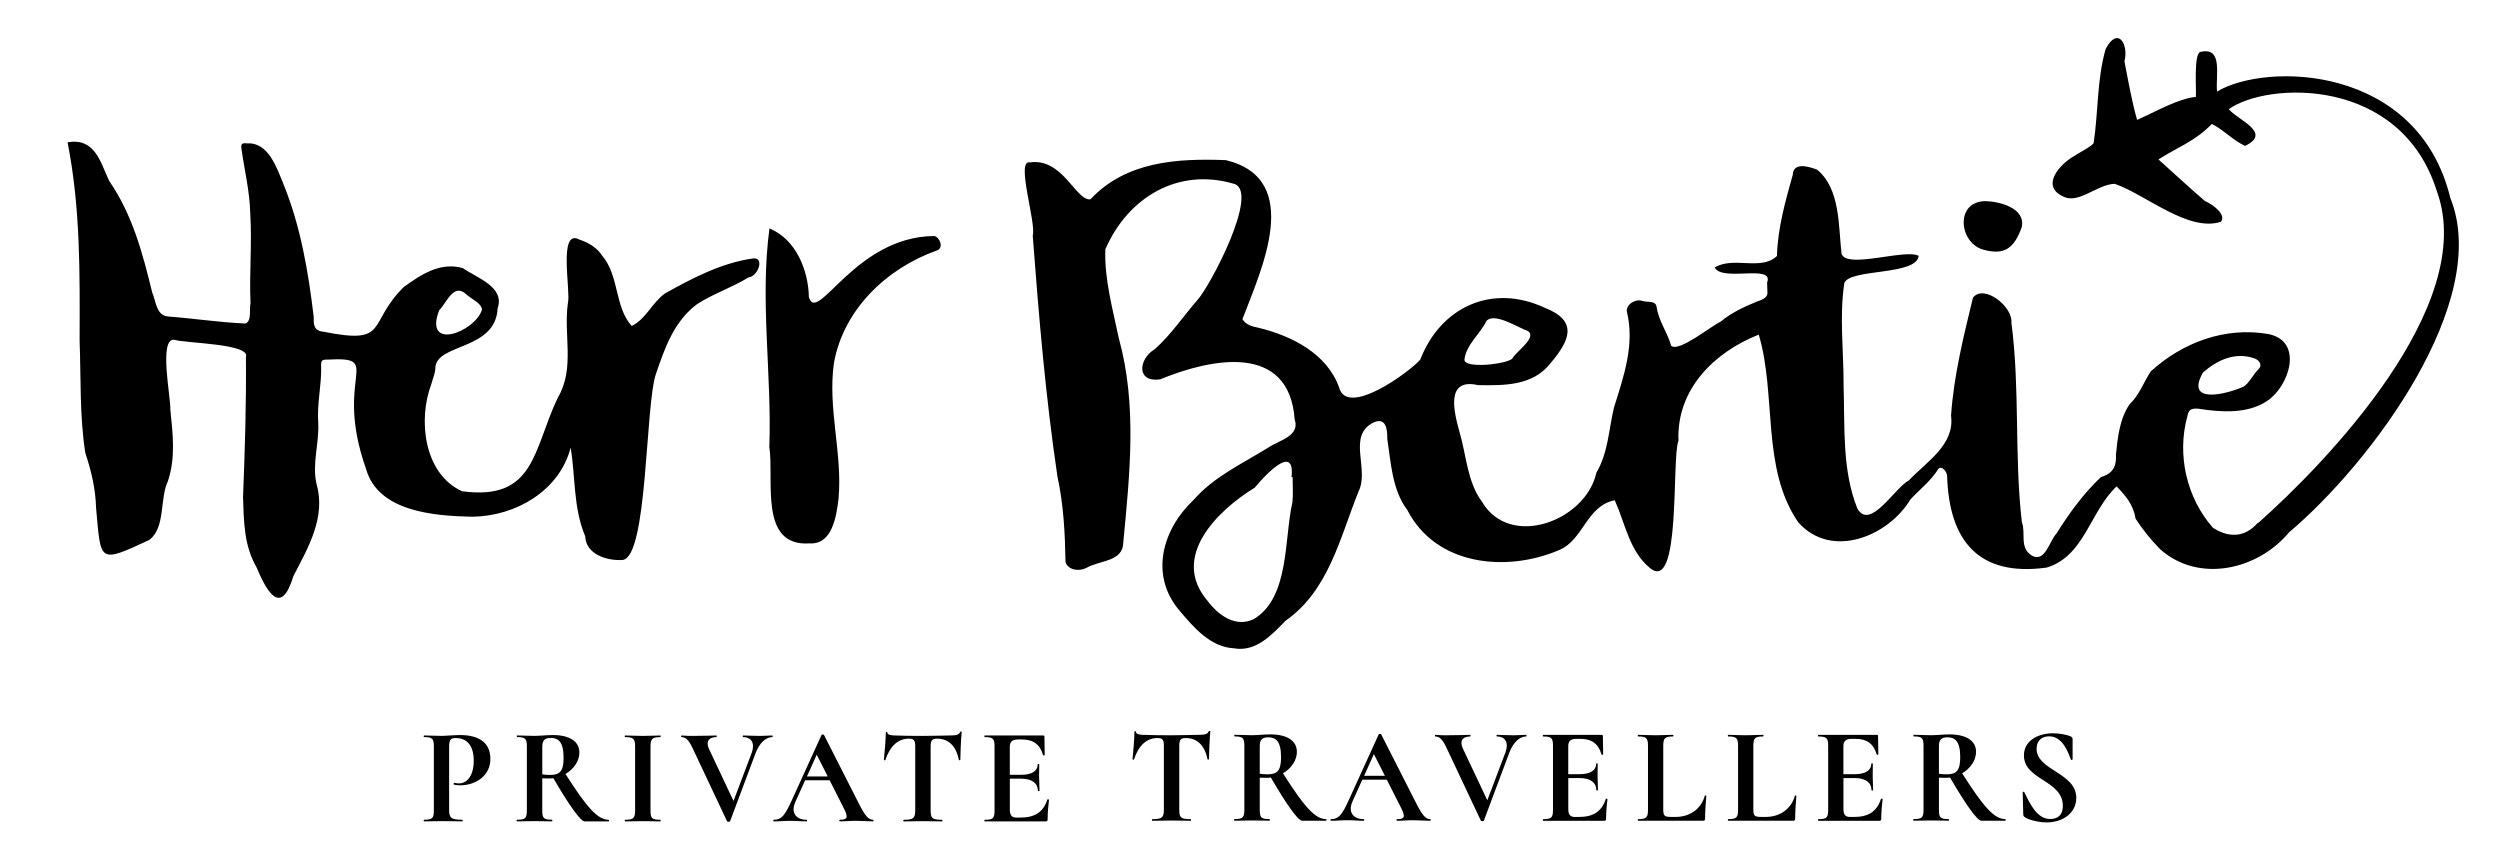 <?xml version="1.0" encoding="utf-8"?>
<!-- Generator: Adobe Illustrator 25.3.1, SVG Export Plug-In . SVG Version: 6.00 Build 0)  -->
<svg version="1.0" id="Ebene_1" xmlns="http://www.w3.org/2000/svg" xmlns:xlink="http://www.w3.org/1999/xlink" x="0px" y="0px"
	 viewBox="0 0 762.87 264.5" style="enable-background:new 0 0 762.87 264.5;" xml:space="preserve">
<path d="M604.95,76.11c6.81,1.99,9.68-0.47,11.97-6.75c1.3-5.85-6.72-7.88-11.02-7.99C596.57,61.44,597.72,73.84,604.95,76.11z
	 M229.65,78.88c-9.62,1.4-18.38,6-26.74,10.67c-3.95,2.83-5.79,7.8-10.13,9.92c-5.24-5.7-3.79-15.21-8.98-21.39
	c-1.57-2.45-4.1-4.01-7.03-4.98c-6.54-3.52-2.55,15.78-3.47,19.32c-1.41,9.88,2.24,19.96-3.1,28.96
	c-7.54,15.75-6.84,31.56-29.23,28.52c-11.65-5.35-13.46-21.84-9.37-32.63c0.43-1.65,1.29-3.49,1.25-5.16
	c0.57-7.38,18.4-5.18,19-18.04c2.28-6.53-6.35-9.27-10.62-12.25c-6.81-1.97-12.76,1.94-18.04,5.78
	c-11.36,11.29-4.18,17.66-24.43,13.64c-3.03-0.3-3.08-2.15-3.01-4.35c-1.65-13.86-3.96-27.64-9.22-40.62
	c-2.03-4.95-4.6-12.92-11.09-12.51c-1.64-0.22-1.99,0.19-1.75,1.7c0.9,6.49,2.5,12.86,2.66,19.42c0.6,9.17-0.31,18.46,0.09,27.68
	c-0.43,1.85,0.46,5.29-1.51,6.16c-7.95-0.32-15.83-1.56-23.76-2.15c-3.55-0.41-3.55-4.67-4.71-7.25
	c-2.94-12.05-6.03-23.79-13.18-34.17c-2.72-5.85-4.34-13.16-12.67-11.73c3.98,20.13,3.74,40.05,3.68,60.56
	c0.43,11.38-0.03,22.91,1.74,34.24c1.83,5.46,3.12,10.94,3.28,16.72c1.53,16.52,0.49,17.19,16.29,9.8
	c4.97-3.88,3.05-12.45,5.65-17.97c2.38-7.16,1.47-14.45,0.73-21.75c0.17-3.68-3.57-21.58,1.09-21.35c3.45,1.1,23.6,1.17,21.97,5.31
	c0.14,14.29-0.32,28.58-0.88,42.75c0.24,7.34,0.28,14.72,4.06,21.26c3.17,7.54,7.51,15.39,11.32,2.77
	c4.53-8.68,9.98-18.03,7.03-28.15c-1.4-6.2,0.9-12.48,0.53-18.7c-0.42-5.78,1.06-11.39,0.89-17.14c-0.07-1.68,0.12-2.08,2.02-2.04
	c17.48-0.94,1.57,4.75,11.7,33.41c3.7,13.03,20.79,14.3,32.43,14.54c13.56-0.2,26.64-8.14,29.99-21.09
	c1.5,9.03,0.76,18.33,4.44,27.05c0.21,5.56,6.69,7.55,11.42,7.23c7.71-0.94,6.85-47.42,10.2-56.89c2.71-7.95,5.54-15.96,12.51-21.17
	c4.96-3.21,10.74-5.09,15.7-8.16C231.35,84.34,233.5,78.3,229.65,78.88z M134.01,94.68c2.32-2.3,4.39-8.46,8.22-4.91
	c1.48,1.44,4.67,2.64,4.86,4.73C144.87,101.39,129.18,107.27,134.01,94.68z M747.72,60.42c-9.93-40.73-56.17-41.49-71.19-32.49
	c-0.52-4.8,1.99-13.79-5.1-12.08c-2.1,0.57-1.15,11.95-1.37,13.72c-5.33,0.47-12.37,4.57-17.93,7.02
	c-1.57-5.51-2.68-11.74-3.86-17.87c1.36-5.24-2.02-10.82-5.73-3.78c-2.67,9.14-2.25,19.47-3.68,28.77
	c-1.09,1.27-4.51,2.91-5.83,3.85c-4.62,2.55-10.43,9.27-3.43,12.4c4.63,2.44,10.27-3.68,15.69-3.87
	c9.47,3.27,22.49,14.85,32.43,11.58c1.62-2.09-2.05-5.06-4.93-6.36c-5.08-4.35-9.69-8.7-14.14-12.66
	c6.34-4.02,11.13-5.51,16.29-10.83c3.48,1.7,6.45,5.03,10.15,6.7c8.4-4.06-2.23-7.84-4.98-11.21c11.74-8.37,52.57-10.14,63.53,25.15
	c12.67,35-34.49,83.33-54.53,101.1l-0.09-0.08c-2.04,2.32-4.33,3.57-6.82,3.7c-2.78,0.16-5.32-1.09-6.91-2.12
	c-8.03-9.08-11.07-22.25-7.83-34c0.38-2.05,1.14-2.52,3.4-2.34c6.85,1.09,14.94,1.65,20.93-2.36c6.71-4.37,11.28-18.13,0.53-20.4
	c-13.24-2.35-26.3,2.5-36.05,11.4c-2.05,3.13-3.51,7.28-6.36,9.91c-3.08,4.38-3.73,10.29-4.23,15.47c0.11,2.94-0.34,5.56-4.58,6.85
	c-5.35,5.02-9.66,11.01-13.55,17.19c-2.18,2.24-3.48,9.04-7.52,6.76c-3.94-2.44-1.75-6.76-3.07-10.27
	c-2.33-20.23-0.53-40.7-3.19-60.85c0.53-4.74-8.33-11.88-11.72-7.59c-2.86,11.76-5.88,23.95-6.69,36.03
	c1.19,8.92-7.52,14.03-12.89,19.76c-4.18,2.07-11.81,15.41-15.69,8.57c-4.72-11.73-3.81-25.02-4.21-37.49
	c0.06-10.45-1.34-20.88,0.22-31.32c1.62-4.47,22.08-2.23,22.69-8.3c-4.03-2.25-21.87,4.08-23.53-0.61
	c-0.98-8.47-0.35-19.87-7.47-25.71c-2.49-0.91-7.21-2.42-7.42,1.57c-2.28,8.14-4.61,16.4-4.82,24.79
	c-4.78,4.62-13.37,0.01-18.99,3.51c2.22,4.48,18.26-1.17,15.98,4.59l0.1,3.12c0.09,1.62-2,2.25-3.35,2.74
	c-3.84,1.57-7.76,3.41-10.92,6.07c-2.98,1.36-12.79,9.45-15.11,7.36c-1.12-4.06-3.81-7.55-4.42-11.75c-0.25-2.2-2.8-1.4-4.36-1.93
	c-2.18-0.75-5.02,1.15-4.74,3.24c2.48,10.02-0.95,19.83-3.94,29.33c-1.6,6.77-1.76,13.74-5.36,19.85
	c-3.17,14.6-26.18,23.4-34.83,8.98c-4.61-6.21-4.79-14.13-6.91-21.33c-1.67-6.06-4.47-16.66,5.62-14.38
	c7.95,0.14,16.73,0.23,22.07-6.62c5.9-6.93,8.63-12.91-1.63-16.95c-16-7.5-31.76-0.43-38.08,15.82
	c-3.33,3.79-22.34,17.72-24.75,8.44c-3.71-10.32-14.44-15.73-24.62-18.2c-1.98-0.38-3.82-0.91-4.87-2.61
	c5.64-14.9,18.89-42.73-5.05-48.53c-14.89-0.58-30.5,0.38-41.33,11.95c-4.4,0.61-8.45-12.69-18.43-11.26
	c-4.51-1.11,1.98,18.55,0.82,22.34c1.85,24.57,3.91,49.07,7.54,73.51c1.88,8.62,2.31,17.34,2.46,26.13c0.8,2.42,4.06,2.91,6.3,1.79
	c4.02-2.4,11.22-1.8,11.33-7.76c1.95-20.72,4.29-41.83-1.35-62.3c-1.86-8.92-4.46-18.07-4.12-27.19
	c6.85-15.81,22.18-25.08,39.33-19.96c7.81,2.44-7.37,31.25-11.31,35.53c-4.33,4.95-8,10.52-12.94,14.9c-5.01,3-5.7,10.28,1.65,9.21
	c15.72-6.48,39.34-11.2,41.04,12.22c1.74,5.12-4.8,6.38-8.05,8.6c-7.85,4.88-16.61,8.86-22.74,15.93
	c-9.49,8.87-13.58,22.87-4.46,33.69c4.38,5.2,9.5,11.25,16.7,11.63c6.65,1.2,11.53-4.03,15.71-8.36
	c13.26-9.26,16.68-25.47,22.33-39.49c3.43-6.9-3.68-17.12,4.71-21.12c3.83-1.62,4.08,2.48,4.06,5.07
	c1.15,7.47,1.48,15.56,6.13,21.73c8.69,16.92,30.13,19.12,46.32,12.19c7.46-3.13,8.29-13.45,16.96-15.2
	c3.18,7.02,4.44,15.41,10.6,20.56c9.76,8.42,6.67-33.46,8.85-38.75c-0.65-15.51,10.76-26.92,24.49-32.35
	c5.5,18.42,0.7,40.83,12.07,57.29c10.03,11.32,27.34,4.4,34.23-7.01c2.67-2.9,5.92-5.4,8.12-8.71c1.02-2.17,2.83-0.06,3.06,1.4
	c0.54,19.85,9.53,31,30.37,28.12c11.55-3.44,13.25-17.2,21.35-24.77c2.87,2.92,5.19,5.8,5.78,9.82c2.16,3.37,4.66,6.42,7.45,9.3
	c11.88,10.59,29.89,6.32,39.41-5.12C723.57,141.29,760.42,91.93,747.72,60.42z M672.21,113.7c4.38-3.87,9.91-6.4,15.78-4.32
	c1.76,0.71,2.4,2.18,1.06,3.43c-1.28,1.19-2.87,4.29-4.44,5.18C679.6,120.23,666.63,123.63,672.21,113.7z M453.54,98.02
	c2.31-2.89,9.64,1.94,12.59,2.94c3.19,1.92-3.5,6.27-4.6,8.4c-1.43,1.75-15.06,3.31-14.65,0.29
	C447.48,105.07,451.57,102.03,453.54,98.02z M394.39,153.23c-2.59,11.23-0.84,29.14-11.78,35.67c-5.61,2.75-10.93-1.24-14.2-5.64
	c-11.31-13.37,3.09-27.48,14.48-34.46c2.78-3.38,12.35-13.9,11.23-3.22c0.11,0,0.21,0,0.32,0
	C394.44,148.14,394.63,150.7,394.39,153.23z M285.1,72.02c-24.23,0.14-35.73,27.28-38.27,18.65c-0.17-8.3-3.96-17.63-12.03-20.97
	c-2.96,21.95,0.75,44.48-0.04,66.7c1.53,10.03-3.31,30.51,12.31,29.41c6.94,0.44,8.16-8.39,8.81-13.61
	c1.26-13.86-3.4-27.66-1.39-41.53c2.97-16.29,16.06-28.76,31.24-34.18C288.15,75.87,286.83,72.39,285.1,72.02z"/>
<g>
	<path d="M140.41,224.3c-1.89,0-4.36,0.25-5.71,0.25c-2.01,0-3.82-0.13-5.29-0.13c-0.17,0-0.17,0.5,0,0.5c2.56,0,2.98,0.5,2.98,2.9
		v19.43c0,2.43-0.42,2.89-2.98,2.89c-0.17,0-0.17,0.5,0,0.5c1.47,0,3.31-0.08,5.33-0.08c2.48,0,4.53,0.08,6.34,0.08
		c0.17,0,0.17-0.5,0-0.5c-3.48,0-4.03-0.55-4.03-3.06v-19.18c0-2.18,0.46-2.69,2.01-2.69c3.61,0,5.5,2.52,5.5,6.92
		c0,4.66-2.1,6.92-4.49,6.92c-0.34,0-0.97-0.04-1.43-0.17c-0.21-0.04-0.29,0.5-0.13,0.55c0.67,0.17,1.38,0.21,1.97,0.21
		c4.36,0,9.4-2.73,9.15-8.48C149.43,226.28,145.69,224.3,140.41,224.3z M172.56,236.18c2.43-1.43,4.24-3.9,4.24-6.55
		c0-3.36-2.94-5.33-8.1-5.33c-1.85,0-3.95,0.25-5.62,0.25c-2.01,0-3.82-0.13-5.29-0.13c-0.13,0-0.13,0.5,0,0.5
		c2.56,0,2.98,0.5,2.98,2.9v19.43c0,2.43-0.46,2.89-3.02,2.89c-0.17,0-0.17,0.5,0,0.5c1.47,0,3.32-0.08,5.33-0.08
		c2.14,0,3.9,0.08,5.37,0.08c0.13,0,0.13-0.5,0-0.5c-2.6,0-2.98-0.46-2.98-2.89v-9.74c0.67,0.04,1.51,0.04,2.31,0.04
		c0.38,0,0.71-0.04,1.09-0.08c4.74,8.18,8.31,13.18,9.53,13.18h7.34c0.13,0,0.13-0.5,0-0.5
		C182.38,250.15,179.07,246.42,172.56,236.18z M167.91,236.47c-0.67,0-1.68-0.04-2.43-0.17v-8.39c0-1.93,0.67-2.73,2.6-2.73
		c2.22,0,3.9,1.09,3.9,6.04C171.98,235.34,170.84,236.47,167.91,236.47z M201.48,224.93c0.17,0,0.17-0.5,0-0.5
		c-1.43,0-3.23,0.13-5.37,0.13c-2.01,0-3.9-0.13-5.37-0.13c-0.13,0-0.13,0.5,0,0.5c2.56,0,3.06,0.5,3.06,2.9v19.43
		c0,2.43-0.5,2.89-3.06,2.89c-0.13,0-0.13,0.5,0,0.5c1.47,0,3.36-0.08,5.37-0.08c2.14,0,3.9,0.08,5.37,0.08c0.17,0,0.17-0.5,0-0.5
		c-2.6,0-2.98-0.46-2.98-2.89v-19.34C198.5,225.52,198.92,224.93,201.48,224.93z M235.66,224.43c-1.38,0-2.14,0.13-3.69,0.13
		c-2.39,0-3.61-0.13-5.2-0.13c-0.17,0-0.17,0.5,0,0.5c2.73,0,3.61,2.1,2.6,4.83l-5.54,14.64l-7.43-15.74
		c-1.09-2.27-0.21-3.73,2.18-3.73c0.17,0,0.17-0.5,0-0.5c-1.34,0-2.9,0.13-7.55,0.13c-2.1,0-2.1-0.13-3.06-0.13
		c-0.17,0-0.17,0.5,0,0.5c1.3,0,2.22,1.01,3.19,2.98l10.7,22.7c0.08,0.21,0.84,0.21,0.92,0l7.76-20.73
		c1.13-3.02,3.06-4.95,5.12-4.95C235.83,224.93,235.83,224.43,235.66,224.43z M266.38,250.15c-1.38,0-2.48-1.26-4.45-5.24
		l-10.49-20.64c-0.08-0.21-0.71-0.17-0.75,0l-9.11,20.01c-2.14,4.74-3.19,5.87-5.46,5.87c-0.21,0-0.21,0.5,0,0.5
		c1.89,0,2.85-0.17,5.04-0.17c2.14,0,3.27,0.17,4.95,0.17c0.25,0,0.25-0.5,0-0.5c-3.15,0-4.91-2.1-3.4-5.46l2.98-6.59h7.47l4.36,8.6
		c1.38,2.73,1.09,3.44-1.22,3.44c-0.25,0-0.25,0.5,0,0.5c1.72,0,2.9-0.17,4.83-0.17c1.68,0,3.57,0.17,5.25,0.17
		C266.63,250.65,266.63,250.15,266.38,250.15z M246.24,236.93l2.98-6.63l3.36,6.63H246.24z M292.95,223.38
		c-0.29,0.88-1.26,1.05-3.27,1.05c-2.18,0-4.2,0.13-8.1,0.13c-3.15,0-6.04-0.04-8.43-0.13c-0.8,0-2.39-0.08-2.39-0.92
		c0-0.29-0.46-0.25-0.46,0c0,2.06-0.42,6.8-0.59,8.35c0,0.17,0.42,0.21,0.46,0.04c1.38-4.11,3.73-6.5,7.18-6.5
		c1.6,0,1.93,0.59,1.93,2.43v19.43c0,2.43-0.59,2.89-3.52,2.89c-0.17,0-0.17,0.5,0,0.5c1.59,0,3.61-0.08,5.83-0.08
		c2.35,0,4.28,0.08,5.87,0.08c0.17,0,0.17-0.5,0-0.5c-3.02,0-3.48-0.46-3.48-2.89v-19.34c0-1.93,0.34-2.52,2.01-2.52
		c3.27,0,5.75,2.06,6.59,6.46c0.04,0.17,0.46,0.17,0.46,0c0-1.43,0.21-6.63,0.42-8.48C293.45,223.17,292.99,223.17,292.95,223.38z
		 M319.6,243.98c-1.22,3.78-3.78,5.5-8.14,5.5h-1.38c-1.34,0-1.93-0.76-1.93-2.39v-9.48h3.44c3.36,0,5.12,1.43,5.12,3.69
		c0,0.13,0.5,0.13,0.5,0c0-1.59-0.13-2.85-0.13-4.28c0-1.13,0.04-1.93,0.04-3.78c0-0.17-0.46-0.17-0.46,0
		c0,1.97-1.72,3.19-5.04,3.19h-3.48v-8.56c0-1.51,0.75-2.22,2.43-2.22h1.26c3.48,0,5.54,1.51,6.46,4.78c0.08,0.17,0.5,0.08,0.5-0.04
		l-0.08-5.58c0-0.25-0.08-0.38-0.42-0.38H300.5c-0.17,0-0.17,0.5,0,0.5c2.56,0,2.98,0.5,2.98,2.9v19.43c0,2.43-0.42,2.89-2.98,2.89
		c-0.17,0-0.17,0.5,0,0.5h18.55c0.5,0,0.63-0.17,0.63-0.63c0-1.89,0.21-4.32,0.42-5.96C320.1,243.94,319.64,243.82,319.6,243.98z"/>
	<path d="M368.82,223.19c-0.29,0.88-1.26,1.05-3.27,1.05c-2.18,0-4.2,0.13-8.1,0.13c-3.15,0-6.04-0.04-8.43-0.13
		c-0.8,0-2.39-0.08-2.39-0.92c0-0.29-0.46-0.25-0.46,0c0,2.06-0.42,6.8-0.59,8.35c0,0.17,0.42,0.21,0.46,0.04
		c1.38-4.11,3.73-6.5,7.18-6.5c1.6,0,1.93,0.59,1.93,2.43v19.43c0,2.43-0.59,2.89-3.52,2.89c-0.17,0-0.17,0.5,0,0.5
		c1.59,0,3.61-0.08,5.83-0.08c2.35,0,4.28,0.08,5.87,0.08c0.17,0,0.17-0.5,0-0.5c-3.02,0-3.48-0.46-3.48-2.89v-19.34
		c0-1.93,0.34-2.52,2.01-2.52c3.27,0,5.75,2.06,6.59,6.46c0.04,0.17,0.46,0.17,0.46,0c0-1.43,0.21-6.63,0.42-8.48
		C369.32,222.98,368.86,222.98,368.82,223.19z M391.5,235.98c2.43-1.43,4.24-3.9,4.24-6.55c0-3.36-2.94-5.33-8.1-5.33
		c-1.85,0-3.95,0.25-5.62,0.25c-2.01,0-3.82-0.13-5.29-0.13c-0.13,0-0.13,0.5,0,0.5c2.56,0,2.98,0.5,2.98,2.9v19.43
		c0,2.43-0.46,2.89-3.02,2.89c-0.17,0-0.17,0.5,0,0.5c1.47,0,3.32-0.08,5.33-0.08c2.14,0,3.9,0.08,5.37,0.08c0.13,0,0.13-0.5,0-0.5
		c-2.6,0-2.98-0.46-2.98-2.89v-9.74c0.67,0.04,1.51,0.04,2.31,0.04c0.38,0,0.71-0.04,1.09-0.08c4.74,8.18,8.31,13.18,9.53,13.18
		h7.34c0.13,0,0.13-0.5,0-0.5C401.32,249.96,398.01,246.22,391.5,235.98z M386.84,236.28c-0.67,0-1.68-0.04-2.43-0.17v-8.39
		c0-1.93,0.67-2.73,2.6-2.73c2.22,0,3.9,1.09,3.9,6.04C390.91,235.15,389.78,236.28,386.84,236.28z M436.4,249.96
		c-1.38,0-2.48-1.26-4.45-5.24l-10.49-20.64c-0.08-0.21-0.71-0.17-0.75,0l-9.11,20.01c-2.14,4.74-3.19,5.87-5.46,5.87
		c-0.21,0-0.21,0.5,0,0.5c1.89,0,2.85-0.17,5.04-0.17c2.14,0,3.27,0.17,4.95,0.17c0.25,0,0.25-0.5,0-0.5c-3.15,0-4.91-2.1-3.4-5.45
		l2.98-6.59h7.47l4.36,8.6c1.38,2.73,1.09,3.44-1.22,3.44c-0.25,0-0.25,0.5,0,0.5c1.72,0,2.9-0.17,4.83-0.17
		c1.68,0,3.57,0.17,5.25,0.17C436.66,250.46,436.66,249.96,436.4,249.96z M416.26,236.74l2.98-6.63l3.36,6.63H416.26z
		 M465.68,224.24c-1.38,0-2.14,0.13-3.69,0.13c-2.39,0-3.61-0.13-5.2-0.13c-0.17,0-0.17,0.5,0,0.5c2.73,0,3.61,2.1,2.6,4.83
		l-5.54,14.64l-7.43-15.74c-1.09-2.27-0.21-3.73,2.18-3.73c0.17,0,0.17-0.5,0-0.5c-1.34,0-2.9,0.13-7.55,0.13
		c-2.1,0-2.1-0.13-3.06-0.13c-0.17,0-0.17,0.5,0,0.5c1.3,0,2.22,1.01,3.19,2.98l10.7,22.7c0.08,0.21,0.84,0.21,0.92,0l7.76-20.73
		c1.13-3.02,3.06-4.95,5.12-4.95C465.85,224.74,465.85,224.24,465.68,224.24z M490.01,243.79c-1.22,3.78-3.78,5.5-8.14,5.5h-1.38
		c-1.34,0-1.93-0.76-1.93-2.39v-9.48H482c3.36,0,5.12,1.43,5.12,3.69c0,0.13,0.5,0.13,0.5,0c0-1.59-0.13-2.85-0.13-4.28
		c0-1.13,0.04-1.93,0.04-3.78c0-0.17-0.46-0.17-0.46,0c0,1.97-1.72,3.19-5.04,3.19h-3.48v-8.56c0-1.51,0.75-2.22,2.43-2.22h1.26
		c3.48,0,5.54,1.51,6.46,4.78c0.08,0.17,0.5,0.08,0.5-0.04l-0.08-5.58c0-0.25-0.08-0.38-0.42-0.38h-17.79c-0.17,0-0.17,0.5,0,0.5
		c2.56,0,2.98,0.5,2.98,2.9v19.43c0,2.43-0.42,2.89-2.98,2.89c-0.17,0-0.17,0.5,0,0.5h18.55c0.5,0,0.63-0.17,0.63-0.63
		c0-1.89,0.21-4.32,0.42-5.96C490.52,243.75,490.05,243.62,490.01,243.79z M520.21,242.82c-1.05,3.94-4.49,6.46-8.85,6.46h-1.43
		c-2.06,0-2.39-0.34-2.39-2.39v-19.22c0-2.39,0.42-2.94,2.98-2.94c0.17,0,0.17-0.5,0-0.5c-1.43,0-3.23,0.13-5.33,0.13
		c-2.01,0-3.99-0.13-5.33-0.13c-0.13,0-0.13,0.5,0,0.5c2.56,0,3.02,0.5,3.02,2.9v19.43c0,2.43-0.46,2.89-3.02,2.89
		c-0.13,0-0.13,0.5,0,0.5h19.81c0.46,0,0.63-0.17,0.63-0.63c0-2.18,0.21-5.08,0.38-6.92C520.67,242.74,520.25,242.66,520.21,242.82z
		 M547.7,242.82c-1.05,3.94-4.49,6.46-8.85,6.46h-1.43c-2.06,0-2.39-0.34-2.39-2.39v-19.22c0-2.39,0.42-2.94,2.98-2.94
		c0.17,0,0.17-0.5,0-0.5c-1.43,0-3.23,0.13-5.33,0.13c-2.01,0-3.99-0.13-5.33-0.13c-0.13,0-0.13,0.5,0,0.5c2.56,0,3.02,0.5,3.02,2.9
		v19.43c0,2.43-0.46,2.89-3.02,2.89c-0.13,0-0.13,0.5,0,0.5h19.81c0.46,0,0.63-0.17,0.63-0.63c0-2.18,0.21-5.08,0.38-6.92
		C548.16,242.74,547.74,242.66,547.7,242.82z M573.97,243.79c-1.22,3.78-3.78,5.5-8.14,5.5h-1.38c-1.34,0-1.93-0.76-1.93-2.39v-9.48
		h3.44c3.36,0,5.12,1.43,5.12,3.69c0,0.13,0.5,0.13,0.5,0c0-1.59-0.13-2.85-0.13-4.28c0-1.13,0.04-1.93,0.04-3.78
		c0-0.17-0.46-0.17-0.46,0c0,1.97-1.72,3.19-5.04,3.19h-3.48v-8.56c0-1.51,0.75-2.22,2.44-2.22h1.26c3.48,0,5.54,1.51,6.46,4.78
		c0.08,0.17,0.5,0.08,0.5-0.04l-0.08-5.58c0-0.25-0.08-0.38-0.42-0.38h-17.79c-0.17,0-0.17,0.5,0,0.5c2.56,0,2.98,0.5,2.98,2.9
		v19.43c0,2.43-0.42,2.89-2.98,2.89c-0.17,0-0.17,0.5,0,0.5h18.55c0.5,0,0.63-0.17,0.63-0.63c0-1.89,0.21-4.32,0.42-5.96
		C574.47,243.75,574.01,243.62,573.97,243.79z M598.75,235.98c2.43-1.43,4.24-3.9,4.24-6.55c0-3.36-2.94-5.33-8.1-5.33
		c-1.85,0-3.95,0.25-5.62,0.25c-2.01,0-3.82-0.13-5.29-0.13c-0.13,0-0.13,0.5,0,0.5c2.56,0,2.98,0.5,2.98,2.9v19.43
		c0,2.43-0.46,2.89-3.02,2.89c-0.17,0-0.17,0.5,0,0.5c1.47,0,3.31-0.08,5.33-0.08c2.14,0,3.9,0.08,5.37,0.08c0.13,0,0.13-0.5,0-0.5
		c-2.6,0-2.98-0.46-2.98-2.89v-9.74c0.67,0.04,1.51,0.04,2.31,0.04c0.38,0,0.71-0.04,1.09-0.08c4.74,8.18,8.31,13.18,9.53,13.18
		h7.34c0.13,0,0.13-0.5,0-0.5C608.56,249.96,605.25,246.22,598.75,235.98z M594.09,236.28c-0.67,0-1.68-0.04-2.43-0.17v-8.39
		c0-1.93,0.67-2.73,2.6-2.73c2.22,0,3.9,1.09,3.9,6.04C598.16,235.15,597.02,236.28,594.09,236.28z M621.46,228.47
		c0-2.56,1.72-3.78,3.82-3.78c4.49,0,6.04,5.75,6.67,7.13c0.13,0.17,0.5,0.04,0.5-0.13v-6.17c0-0.34-0.17-0.55-0.63-0.84
		c-1.17-0.5-3.4-0.92-5.41-0.92c-4.2,0-8.81,2.06-8.81,6.76c0,7.55,11.87,7.51,11.87,15.4c0,3.15-1.93,3.99-3.9,3.99
		c-3.99,0-6.13-4.66-7.85-8.18c-0.08-0.21-0.55-0.17-0.5,0.08l0.17,6.67c0.04,0.5,0.13,0.63,0.38,0.8c1.01,0.84,4.24,1.68,6.71,1.68
		c5.16,0,9.1-3.02,9.1-7.47C633.58,235.73,621.46,235.15,621.46,228.47z"/>
</g>
</svg>

